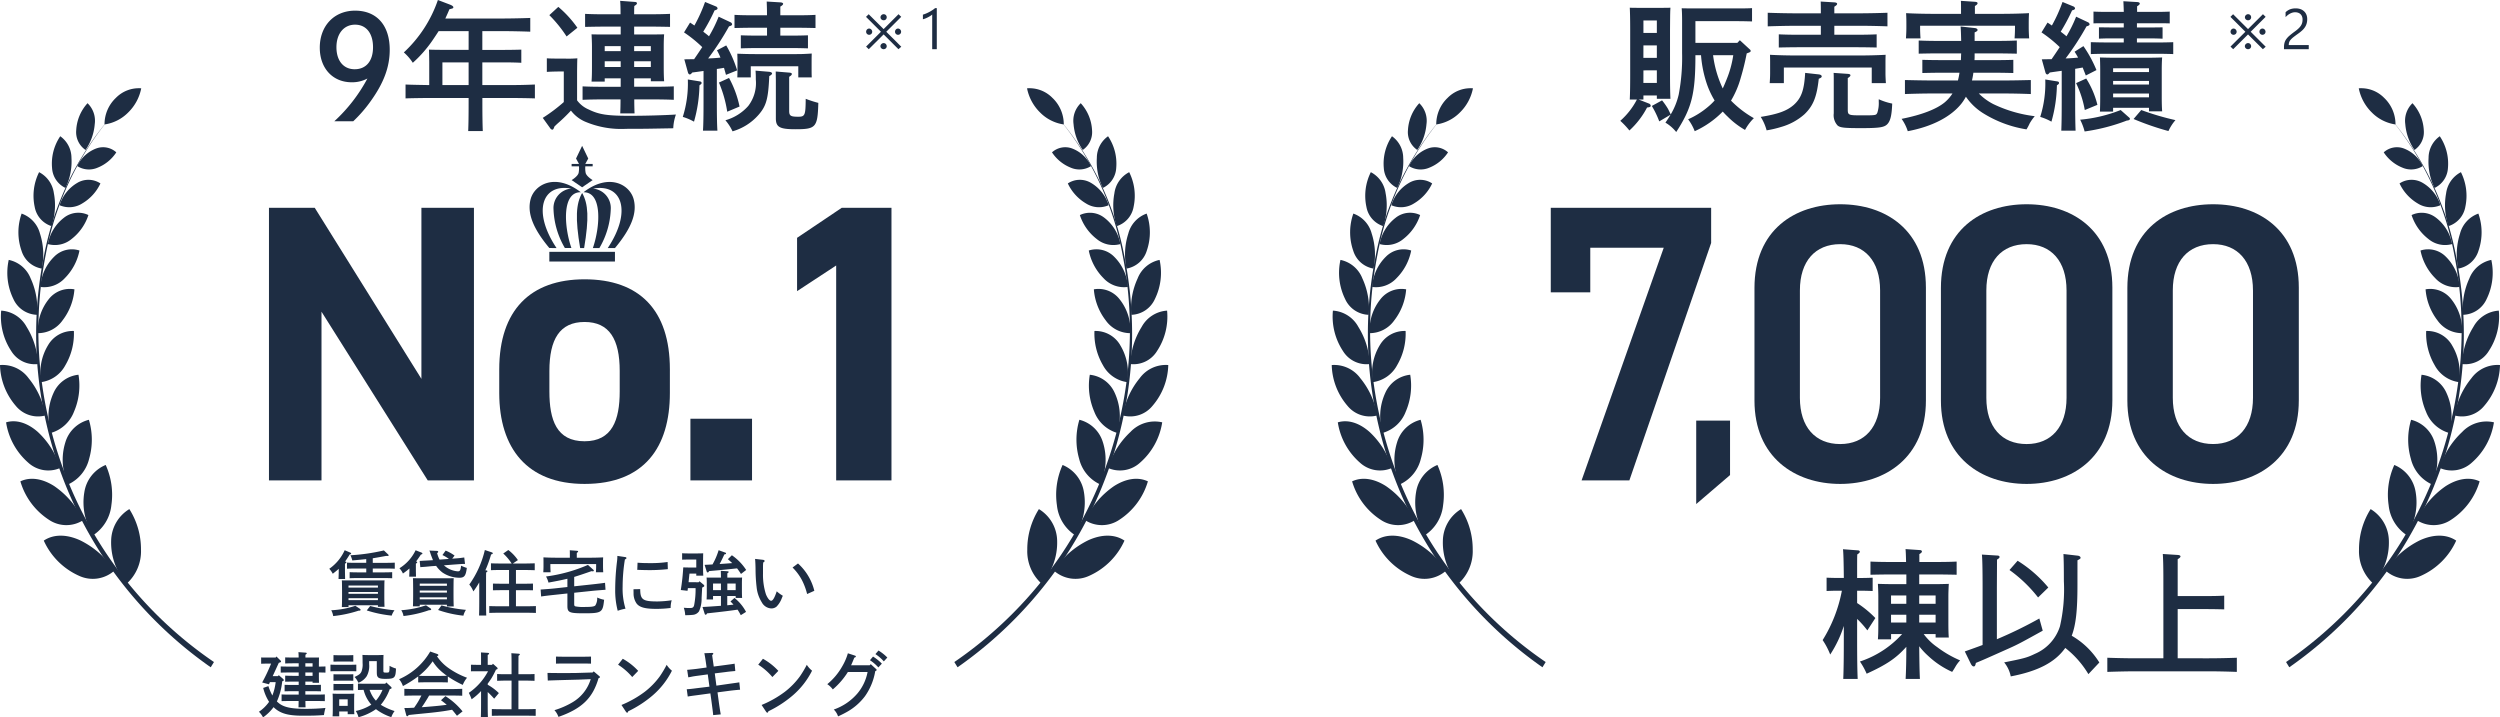 <svg xmlns="http://www.w3.org/2000/svg" width="392.395" height="112.602" viewBox="0 0 392.395 112.602">
  <g id="aw-img" transform="translate(-235.617 -310.278)">
    <path id="パス_4259" data-name="パス 4259" d="M-28.272-42.78v26.846L-45.012-42.78H-52.2V0h8.246V-26.474L-27.28,0h7.254V-42.78Zm39,25.358c0-9.3-4.774-14.136-13.392-14.136-8.494,0-13.392,4.836-13.392,14.136v3.72c0,8.68,4.4,14.26,13.392,14.26C6.7.558,10.726-5.208,10.726-13.7ZM-2.666-6.138c-4.4,0-5.518-3.348-5.518-7.812v-3.224c0-4.96,1.612-7.688,5.518-7.688s5.518,2.728,5.518,7.688v3.224C2.852-9.486,1.674-6.138-2.666-6.138ZM23.622-9.672H13.95V0h9.672ZM45.508-42.78H37.7L30.69-38.068v8.37l6.138-4.03V0h8.68Z" transform="translate(330.033 385.676)" fill="#1e2d43"/>
    <g id="パス_4260" data-name="パス 4260" transform="translate(277.881 343.352)" fill="none">
      <path d="M0,0H101.34V46.18H0Z" stroke="none"/>
      <path d="M 1 1 L 1 45.18 L 100.34 45.18 L 100.34 1 L 1 1 M 0 -3.814697265625e-06 L 101.34 -3.814697265625e-06 L 101.34 46.18 L 0 46.18 L 0 -3.814697265625e-06 Z" stroke="none" fill="rgba(0,0,0,0)"/>
    </g>
    <path id="パス_4261" data-name="パス 4261" d="M-6.138-29.512v-7.006H5.394L-7.5,0H0L12.834-37.262V-42.78H-12.338v13.268Z" transform="translate(491.361 385.676)" fill="#1e2d43"/>
    <path id="パス_4262" data-name="パス 4262" d="M2.655-6.21h-5.31v13.1L2.655,2.34Z" transform="translate(504.506 382.504)" fill="#1e2d43"/>
    <path id="パス_2114" data-name="パス 2114" d="M14.78,31.35A46.824,46.824,0,0,0,4.37,53.235,61.659,61.659,0,0,0,4.556,77.82a63,63,0,0,0,26.227,39.308l-.507.823a64.614,64.614,0,0,1-16.852-17.276A63.9,63.9,0,0,1,4.1,77.927a62.055,62.055,0,0,1,.039-24.746A46.836,46.836,0,0,1,14.78,31.35" transform="translate(238.417 297.061)" fill="#1e2d43"/>
    <path id="パス_2115" data-name="パス 2115" d="M10.062,30.737a5.712,5.712,0,0,0-1.746,4.135,6.506,6.506,0,0,0,3.717-1.882A7.213,7.213,0,0,0,14.077,29.2a5.034,5.034,0,0,0-4.015,1.541" transform="translate(243.707 294.939)" fill="#1e2d43"/>
    <path id="パス_2116" data-name="パス 2116" d="M9.134,34.059a5.4,5.4,0,0,0-2.989,2.768,3.424,3.424,0,0,0,3.208.245,6.277,6.277,0,0,0,2.922-2.4,3.083,3.083,0,0,0-3.141-.612" transform="translate(241.596 299.518)" fill="#1e2d43"/>
    <path id="パス_2117" data-name="パス 2117" d="M8.972,33.652a8.327,8.327,0,0,1-1.444,4.057,3.379,3.379,0,0,1-1.464-3.1,6.794,6.794,0,0,1,1.778-4.24,3.831,3.831,0,0,1,1.131,3.281" transform="translate(241.516 296.107)" fill="#1e2d43"/>
    <path id="パス_2118" data-name="パス 2118" d="M7.608,36.895a6.185,6.185,0,0,0-2.867,3.557A3.8,3.8,0,0,0,8.3,40.17a7.161,7.161,0,0,0,2.851-3.137,3.407,3.407,0,0,0-3.547-.138" transform="translate(240.23 302.037)" fill="#1e2d43"/>
    <path id="パス_2119" data-name="パス 2119" d="M7.21,36.4a9.48,9.48,0,0,1-.937,4.716,3.682,3.682,0,0,1-2.109-3.141A7.658,7.658,0,0,1,5.449,33,4.184,4.184,0,0,1,7.21,36.4" transform="translate(239.625 298.662)" fill="#1e2d43"/>
    <path id="パス_2120" data-name="パス 2120" d="M6.395,39.821A6.722,6.722,0,0,0,3.81,44a4.088,4.088,0,0,0,3.743-.813,7.825,7.825,0,0,0,2.616-3.741,3.641,3.641,0,0,0-3.774.371" transform="translate(239.324 304.586)" fill="#1e2d43"/>
    <path id="パス_2121" data-name="パス 2121" d="M5.873,39.189A10.1,10.1,0,0,1,5.5,44.325a3.871,3.871,0,0,1-2.642-3.013,8.288,8.288,0,0,1,.689-5.455,4.369,4.369,0,0,1,2.324,3.332" transform="translate(238.206 301.445)" fill="#1e2d43"/>
    <path id="パス_2122" data-name="パス 2122" d="M5.413,43.12a7.265,7.265,0,0,0-2.2,4.783,4.378,4.378,0,0,0,3.841-1.389,8.411,8.411,0,0,0,2.291-4.327,3.889,3.889,0,0,0-3.934.933" transform="translate(238.746 307.412)" fill="#1e2d43"/>
    <path id="パス_2123" data-name="パス 2123" d="M4.858,42.318a10.739,10.739,0,0,1,.278,5.469A4.024,4.024,0,0,1,1.958,45a8.811,8.811,0,0,1,.01-5.846,4.548,4.548,0,0,1,2.89,3.169" transform="translate(237.042 304.648)" fill="#1e2d43"/>
    <path id="パス_2124" data-name="パス 2124" d="M4.727,46.753a7.841,7.841,0,0,0-1.709,5.341,4.727,4.727,0,0,0,3.869-2.007,9.1,9.1,0,0,0,1.866-4.873,4.181,4.181,0,0,0-4.027,1.539" transform="translate(238.548 310.477)" fill="#1e2d43"/>
    <path id="パス_2125" data-name="パス 2125" d="M4.24,45.743a11.292,11.292,0,0,1,1,5.712,4.2,4.2,0,0,1-3.705-2.474A9.343,9.343,0,0,1,.8,42.835,4.724,4.724,0,0,1,4.24,45.743" transform="translate(236.188 308.236)" fill="#1e2d43"/>
    <path id="パス_2126" data-name="パス 2126" d="M4.441,50.681a8.359,8.359,0,0,0-1.109,5.842,5.1,5.1,0,0,0,3.8-2.658,9.761,9.761,0,0,0,1.334-5.371,4.485,4.485,0,0,0-4.025,2.186" transform="translate(238.747 313.734)" fill="#1e2d43"/>
    <path id="パス_2127" data-name="パス 2127" d="M4.1,49.42a11.8,11.8,0,0,1,1.786,5.838,4.344,4.344,0,0,1-4.2-2.05A9.815,9.815,0,0,1,.11,46.871,4.89,4.89,0,0,1,4.1,49.42" transform="translate(235.693 312.162)" fill="#1e2d43"/>
    <path id="パス_2128" data-name="パス 2128" d="M4.642,54.84A8.809,8.809,0,0,0,4.247,61.1a5.506,5.506,0,0,0,3.617-3.34,10.32,10.32,0,0,0,.7-5.791A4.821,4.821,0,0,0,4.642,54.84" transform="translate(239.371 317.127)" fill="#1e2d43"/>
    <path id="パス_2129" data-name="パス 2129" d="M4.5,53.3a12.376,12.376,0,0,1,2.638,5.834,4.512,4.512,0,0,1-4.664-1.515A10.187,10.187,0,0,1,0,51.221,5.077,5.077,0,0,1,4.5,53.3" transform="translate(235.617 316.355)" fill="#1e2d43"/>
    <path id="パス_2130" data-name="パス 2130" d="M5.4,59.123A9.18,9.18,0,0,0,5.843,65.7a5.941,5.941,0,0,0,3.3-4.031,10.852,10.852,0,0,0-.039-6.114A5.162,5.162,0,0,0,5.4,59.123" transform="translate(240.466 320.611)" fill="#1e2d43"/>
    <path id="パス_2131" data-name="パス 2131" d="M5.45,57.334A12.828,12.828,0,0,1,8.99,63a4.672,4.672,0,0,1-5.059-.856A10.515,10.515,0,0,1,.484,55.843c1.567-.475,3.336.059,4.966,1.492" transform="translate(236.088 320.727)" fill="#1e2d43"/>
    <path id="パス_2132" data-name="パス 2132" d="M6.785,63.423A9.518,9.518,0,0,0,8.17,70.174a6.4,6.4,0,0,0,2.857-4.712,11.375,11.375,0,0,0-.89-6.314,5.528,5.528,0,0,0-3.352,4.274" transform="translate(242.071 324.109)" fill="#1e2d43"/>
    <path id="パス_2133" data-name="パス 2133" d="M6.986,61.429a13.292,13.292,0,0,1,4.483,5.321,4.88,4.88,0,0,1-5.374-.073,10.8,10.8,0,0,1-4.473-6.026c1.559-.738,3.473-.452,5.365.777" transform="translate(237.194 325.18)" fill="#1e2d43"/>
    <path id="パス_2134" data-name="パス 2134" d="M8.849,67.624a9.787,9.787,0,0,0,2.425,6.75,6.847,6.847,0,0,0,2.259-5.343,11.788,11.788,0,0,0-1.827-6.371,5.914,5.914,0,0,0-2.857,4.964" transform="translate(244.214 327.525)" fill="#1e2d43"/>
    <path id="パス_2135" data-name="パス 2135" d="M9.152,65.486a13.611,13.611,0,0,1,5.42,4.765A5.1,5.1,0,0,1,9,71.066a10.973,10.973,0,0,1-5.519-5.517c1.507-1.016,3.528-1.03,5.667-.063" transform="translate(239.008 329.582)" fill="#1e2d43"/>
    <path id="パス_2114-2" data-name="パス 2114" d="M14.78,31.35A46.824,46.824,0,0,0,4.37,53.235,61.659,61.659,0,0,0,4.556,77.82a63,63,0,0,0,26.227,39.308l-.507.823a64.614,64.614,0,0,1-16.852-17.276A63.9,63.9,0,0,1,4.1,77.927a62.055,62.055,0,0,1,.039-24.746A46.836,46.836,0,0,1,14.78,31.35" transform="translate(447.442 297.061)" fill="#1e2d43"/>
    <path id="パス_2115-2" data-name="パス 2115" d="M10.062,30.737a5.712,5.712,0,0,0-1.746,4.135,6.506,6.506,0,0,0,3.717-1.882A7.213,7.213,0,0,0,14.077,29.2a5.034,5.034,0,0,0-4.015,1.541" transform="translate(452.732 294.939)" fill="#1e2d43"/>
    <path id="パス_2116-2" data-name="パス 2116" d="M9.134,34.059a5.4,5.4,0,0,0-2.989,2.768,3.424,3.424,0,0,0,3.208.245,6.277,6.277,0,0,0,2.922-2.4,3.083,3.083,0,0,0-3.141-.612" transform="translate(450.622 299.518)" fill="#1e2d43"/>
    <path id="パス_2117-2" data-name="パス 2117" d="M8.972,33.652a8.327,8.327,0,0,1-1.444,4.057,3.379,3.379,0,0,1-1.464-3.1,6.794,6.794,0,0,1,1.778-4.24,3.831,3.831,0,0,1,1.131,3.281" transform="translate(450.542 296.107)" fill="#1e2d43"/>
    <path id="パス_2118-2" data-name="パス 2118" d="M7.608,36.895a6.185,6.185,0,0,0-2.867,3.557A3.8,3.8,0,0,0,8.3,40.17a7.161,7.161,0,0,0,2.851-3.137,3.407,3.407,0,0,0-3.547-.138" transform="translate(449.256 302.037)" fill="#1e2d43"/>
    <path id="パス_2119-2" data-name="パス 2119" d="M7.21,36.4a9.48,9.48,0,0,1-.937,4.716,3.682,3.682,0,0,1-2.109-3.141A7.658,7.658,0,0,1,5.449,33,4.184,4.184,0,0,1,7.21,36.4" transform="translate(448.651 298.662)" fill="#1e2d43"/>
    <path id="パス_2120-2" data-name="パス 2120" d="M6.395,39.821A6.722,6.722,0,0,0,3.81,44a4.088,4.088,0,0,0,3.743-.813,7.825,7.825,0,0,0,2.616-3.741,3.641,3.641,0,0,0-3.774.371" transform="translate(448.35 304.586)" fill="#1e2d43"/>
    <path id="パス_2121-2" data-name="パス 2121" d="M5.873,39.189A10.1,10.1,0,0,1,5.5,44.325a3.871,3.871,0,0,1-2.642-3.013,8.288,8.288,0,0,1,.689-5.455,4.369,4.369,0,0,1,2.324,3.332" transform="translate(447.231 301.445)" fill="#1e2d43"/>
    <path id="パス_2122-2" data-name="パス 2122" d="M5.413,43.12a7.265,7.265,0,0,0-2.2,4.783,4.378,4.378,0,0,0,3.841-1.389,8.411,8.411,0,0,0,2.291-4.327,3.889,3.889,0,0,0-3.934.933" transform="translate(447.771 307.412)" fill="#1e2d43"/>
    <path id="パス_2123-2" data-name="パス 2123" d="M4.858,42.318a10.739,10.739,0,0,1,.278,5.469A4.024,4.024,0,0,1,1.958,45a8.811,8.811,0,0,1,.01-5.846,4.548,4.548,0,0,1,2.89,3.169" transform="translate(446.067 304.648)" fill="#1e2d43"/>
    <path id="パス_2124-2" data-name="パス 2124" d="M4.727,46.753a7.841,7.841,0,0,0-1.709,5.341,4.727,4.727,0,0,0,3.869-2.007,9.1,9.1,0,0,0,1.866-4.873,4.181,4.181,0,0,0-4.027,1.539" transform="translate(447.573 310.477)" fill="#1e2d43"/>
    <path id="パス_2125-2" data-name="パス 2125" d="M4.24,45.743a11.292,11.292,0,0,1,1,5.712,4.2,4.2,0,0,1-3.705-2.474A9.343,9.343,0,0,1,.8,42.835,4.724,4.724,0,0,1,4.24,45.743" transform="translate(445.213 308.236)" fill="#1e2d43"/>
    <path id="パス_2126-2" data-name="パス 2126" d="M4.441,50.681a8.359,8.359,0,0,0-1.109,5.842,5.1,5.1,0,0,0,3.8-2.658,9.761,9.761,0,0,0,1.334-5.371,4.485,4.485,0,0,0-4.025,2.186" transform="translate(447.772 313.734)" fill="#1e2d43"/>
    <path id="パス_2127-2" data-name="パス 2127" d="M4.1,49.42a11.8,11.8,0,0,1,1.786,5.838,4.344,4.344,0,0,1-4.2-2.05A9.815,9.815,0,0,1,.11,46.871,4.89,4.89,0,0,1,4.1,49.42" transform="translate(444.718 312.162)" fill="#1e2d43"/>
    <path id="パス_2128-2" data-name="パス 2128" d="M4.642,54.84A8.809,8.809,0,0,0,4.247,61.1a5.506,5.506,0,0,0,3.617-3.34,10.32,10.32,0,0,0,.7-5.791A4.821,4.821,0,0,0,4.642,54.84" transform="translate(448.396 317.127)" fill="#1e2d43"/>
    <path id="パス_2129-2" data-name="パス 2129" d="M4.5,53.3a12.376,12.376,0,0,1,2.638,5.834,4.512,4.512,0,0,1-4.664-1.515A10.187,10.187,0,0,1,0,51.221,5.077,5.077,0,0,1,4.5,53.3" transform="translate(444.643 316.355)" fill="#1e2d43"/>
    <path id="パス_2130-2" data-name="パス 2130" d="M5.4,59.123A9.18,9.18,0,0,0,5.843,65.7a5.941,5.941,0,0,0,3.3-4.031,10.852,10.852,0,0,0-.039-6.114A5.162,5.162,0,0,0,5.4,59.123" transform="translate(449.491 320.611)" fill="#1e2d43"/>
    <path id="パス_2131-2" data-name="パス 2131" d="M5.45,57.334A12.828,12.828,0,0,1,8.99,63a4.672,4.672,0,0,1-5.059-.856A10.515,10.515,0,0,1,.484,55.843c1.567-.475,3.336.059,4.966,1.492" transform="translate(445.113 320.727)" fill="#1e2d43"/>
    <path id="パス_2132-2" data-name="パス 2132" d="M6.785,63.423A9.518,9.518,0,0,0,8.17,70.174a6.4,6.4,0,0,0,2.857-4.712,11.375,11.375,0,0,0-.89-6.314,5.528,5.528,0,0,0-3.352,4.274" transform="translate(451.096 324.109)" fill="#1e2d43"/>
    <path id="パス_2133-2" data-name="パス 2133" d="M6.986,61.429a13.292,13.292,0,0,1,4.483,5.321,4.88,4.88,0,0,1-5.374-.073,10.8,10.8,0,0,1-4.473-6.026c1.559-.738,3.473-.452,5.365.777" transform="translate(446.22 325.18)" fill="#1e2d43"/>
    <path id="パス_2134-2" data-name="パス 2134" d="M8.849,67.624a9.787,9.787,0,0,0,2.425,6.75,6.847,6.847,0,0,0,2.259-5.343,11.788,11.788,0,0,0-1.827-6.371,5.914,5.914,0,0,0-2.857,4.964" transform="translate(453.239 327.525)" fill="#1e2d43"/>
    <path id="パス_2135-2" data-name="パス 2135" d="M9.152,65.486a13.611,13.611,0,0,1,5.42,4.765A5.1,5.1,0,0,1,9,71.066a10.973,10.973,0,0,1-5.519-5.517c1.507-1.016,3.528-1.03,5.667-.063" transform="translate(448.034 329.582)" fill="#1e2d43"/>
    <path id="パス_2136" data-name="パス 2136" d="M91.618,31.35a46.824,46.824,0,0,1,10.41,21.885,61.659,61.659,0,0,1-.187,24.586,63.131,63.131,0,0,1-9.435,22.427,63.742,63.742,0,0,1-16.79,16.881l.507.823a64.614,64.614,0,0,0,16.852-17.276,63.829,63.829,0,0,0,9.321-22.749,62.127,62.127,0,0,0-.041-24.746A46.87,46.87,0,0,0,91.618,31.35" transform="translate(309.791 297.061)" fill="#1e2d43"/>
    <path id="パス_2137" data-name="パス 2137" d="M85.421,30.737a5.717,5.717,0,0,1,1.744,4.135,6.517,6.517,0,0,1-3.721-1.882A7.269,7.269,0,0,1,81.4,29.2a5.043,5.043,0,0,1,4.021,1.541" transform="translate(315.42 294.939)" fill="#1e2d43"/>
    <path id="パス_2138" data-name="パス 2138" d="M86.528,34.059a5.426,5.426,0,0,1,2.989,2.768,3.419,3.419,0,0,1-3.2.245,6.316,6.316,0,0,1-2.93-2.4,3.091,3.091,0,0,1,3.145-.612" transform="translate(317.35 299.518)" fill="#1e2d43"/>
    <path id="パス_2139" data-name="パス 2139" d="M85.106,33.652a8.324,8.324,0,0,0,1.442,4.057,3.382,3.382,0,0,0,1.462-3.1,6.792,6.792,0,0,0-1.776-4.24,3.836,3.836,0,0,0-1.129,3.281" transform="translate(319.014 296.107)" fill="#1e2d43"/>
    <path id="パス_2140" data-name="パス 2140" d="M88.191,36.895a6.167,6.167,0,0,1,2.865,3.557,3.809,3.809,0,0,1-3.565-.282,7.152,7.152,0,0,1-2.847-3.137,3.407,3.407,0,0,1,3.547-.138" transform="translate(318.577 302.037)" fill="#1e2d43"/>
    <path id="パス_2141" data-name="パス 2141" d="M86.965,36.4a9.4,9.4,0,0,0,.937,4.716,3.683,3.683,0,0,0,2.105-3.141A7.691,7.691,0,0,0,88.725,33a4.178,4.178,0,0,0-1.76,3.4" transform="translate(320.81 298.662)" fill="#1e2d43"/>
    <path id="パス_2142" data-name="パス 2142" d="M89.379,39.821A6.717,6.717,0,0,1,91.96,44a4.081,4.081,0,0,1-3.739-.813A7.776,7.776,0,0,1,85.6,39.45a3.645,3.645,0,0,1,3.776.371" transform="translate(319.51 304.586)" fill="#1e2d43"/>
    <path id="パス_2143" data-name="パス 2143" d="M88.436,39.189a10.1,10.1,0,0,0,.373,5.136,3.871,3.871,0,0,0,2.642-3.013,8.276,8.276,0,0,0-.689-5.455,4.375,4.375,0,0,0-2.326,3.332" transform="translate(322.091 301.445)" fill="#1e2d43"/>
    <path id="パス_2144" data-name="パス 2144" d="M90.252,43.12a7.31,7.31,0,0,1,2.2,4.783,4.378,4.378,0,0,1-3.841-1.389,8.479,8.479,0,0,1-2.3-4.327,3.9,3.9,0,0,1,3.942.933" transform="translate(320.198 307.412)" fill="#1e2d43"/>
    <path id="パス_2145" data-name="パス 2145" d="M89.7,42.318a10.7,10.7,0,0,0-.28,5.469A4.029,4.029,0,0,0,92.6,45a8.824,8.824,0,0,0-.014-5.846A4.552,4.552,0,0,0,89.7,42.318" transform="translate(323.007 304.648)" fill="#1e2d43"/>
    <path id="パス_2146" data-name="パス 2146" d="M90.739,46.753a7.831,7.831,0,0,1,1.709,5.341,4.722,4.722,0,0,1-3.869-2.007,9.114,9.114,0,0,1-1.865-4.873,4.176,4.176,0,0,1,4.025,1.539" transform="translate(320.591 310.477)" fill="#1e2d43"/>
    <path id="パス_2147" data-name="パス 2147" d="M90.705,45.743a11.248,11.248,0,0,0-.994,5.712,4.2,4.2,0,0,0,3.7-2.474,9.355,9.355,0,0,0,.738-6.146,4.724,4.724,0,0,0-3.445,2.908" transform="translate(323.474 308.236)" fill="#1e2d43"/>
    <path id="パス_2148" data-name="パス 2148" d="M90.787,50.681A8.37,8.37,0,0,1,91.9,56.523a5.11,5.11,0,0,1-3.8-2.658,9.811,9.811,0,0,1-1.332-5.371,4.491,4.491,0,0,1,4.025,2.186" transform="translate(320.633 313.734)" fill="#1e2d43"/>
    <path id="パス_2149" data-name="パス 2149" d="M91.4,49.42a11.84,11.84,0,0,0-1.788,5.838,4.339,4.339,0,0,0,4.2-2.05,9.793,9.793,0,0,0,1.576-6.337A4.9,4.9,0,0,0,91.4,49.42" transform="translate(323.414 312.162)" fill="#1e2d43"/>
    <path id="パス_2150" data-name="パス 2150" d="M90.38,54.84a8.767,8.767,0,0,1,.393,6.264,5.513,5.513,0,0,1-3.613-3.34,10.3,10.3,0,0,1-.7-5.791,4.816,4.816,0,0,1,3.92,2.867" transform="translate(320.211 317.127)" fill="#1e2d43"/>
    <path id="パス_2151" data-name="パス 2151" d="M91.659,53.3a12.341,12.341,0,0,0-2.64,5.834,4.506,4.506,0,0,0,4.662-1.515,10.176,10.176,0,0,0,2.472-6.4A5.068,5.068,0,0,0,91.659,53.3" transform="translate(322.833 316.355)" fill="#1e2d43"/>
    <path id="パス_2152" data-name="パス 2152" d="M89.494,59.123a9.189,9.189,0,0,1-.438,6.576,5.94,5.94,0,0,1-3.307-4.031,10.87,10.87,0,0,1,.041-6.114,5.153,5.153,0,0,1,3.7,3.569" transform="translate(319.245 320.611)" fill="#1e2d43"/>
    <path id="パス_2153" data-name="パス 2153" d="M91.382,57.334A12.849,12.849,0,0,0,87.84,63a4.675,4.675,0,0,0,5.061-.856,10.5,10.5,0,0,0,3.447-6.306,5.26,5.26,0,0,0-4.966,1.492" transform="translate(321.687 320.727)" fill="#1e2d43"/>
    <path id="パス_2154" data-name="パス 2154" d="M88.08,63.423a9.51,9.51,0,0,1-1.387,6.752,6.392,6.392,0,0,1-2.855-4.712,11.358,11.358,0,0,1,.89-6.314,5.525,5.525,0,0,1,3.352,4.274" transform="translate(317.67 324.109)" fill="#1e2d43"/>
    <path id="パス_2155" data-name="パス 2155" d="M90.506,61.429a13.292,13.292,0,0,0-4.483,5.321,4.883,4.883,0,0,0,5.376-.073,10.8,10.8,0,0,0,4.471-6.026c-1.557-.738-3.471-.452-5.365.777" transform="translate(319.918 325.18)" fill="#1e2d43"/>
    <path id="パス_2156" data-name="パス 2156" d="M86.107,67.624a9.791,9.791,0,0,1-2.429,6.75,6.853,6.853,0,0,1-2.259-5.343,11.82,11.82,0,0,1,1.825-6.371,5.923,5.923,0,0,1,2.863,4.964" transform="translate(315.438 327.525)" fill="#1e2d43"/>
    <path id="パス_2157" data-name="パス 2157" d="M88.952,65.486a13.668,13.668,0,0,0-5.422,4.765,5.106,5.106,0,0,0,5.572.815,10.97,10.97,0,0,0,5.517-5.517c-1.505-1.016-3.526-1.03-5.667-.063" transform="translate(317.493 329.582)" fill="#1e2d43"/>
    <path id="パス_2136-2" data-name="パス 2136" d="M91.618,31.35a46.824,46.824,0,0,1,10.41,21.885,61.659,61.659,0,0,1-.187,24.586,63.131,63.131,0,0,1-9.435,22.427,63.742,63.742,0,0,1-16.79,16.881l.507.823a64.614,64.614,0,0,0,16.852-17.276,63.829,63.829,0,0,0,9.321-22.749,62.127,62.127,0,0,0-.041-24.746A46.87,46.87,0,0,0,91.618,31.35" transform="translate(518.816 297.061)" fill="#1e2d43"/>
    <path id="パス_2137-2" data-name="パス 2137" d="M85.421,30.737a5.717,5.717,0,0,1,1.744,4.135,6.517,6.517,0,0,1-3.721-1.882A7.269,7.269,0,0,1,81.4,29.2a5.043,5.043,0,0,1,4.021,1.541" transform="translate(524.445 294.939)" fill="#1e2d43"/>
    <path id="パス_2138-2" data-name="パス 2138" d="M86.528,34.059a5.426,5.426,0,0,1,2.989,2.768,3.419,3.419,0,0,1-3.2.245,6.316,6.316,0,0,1-2.93-2.4,3.091,3.091,0,0,1,3.145-.612" transform="translate(526.375 299.518)" fill="#1e2d43"/>
    <path id="パス_2139-2" data-name="パス 2139" d="M85.106,33.652a8.324,8.324,0,0,0,1.442,4.057,3.382,3.382,0,0,0,1.462-3.1,6.792,6.792,0,0,0-1.776-4.24,3.836,3.836,0,0,0-1.129,3.281" transform="translate(528.04 296.107)" fill="#1e2d43"/>
    <path id="パス_2140-2" data-name="パス 2140" d="M88.191,36.895a6.167,6.167,0,0,1,2.865,3.557,3.809,3.809,0,0,1-3.565-.282,7.152,7.152,0,0,1-2.847-3.137,3.407,3.407,0,0,1,3.547-.138" transform="translate(527.602 302.037)" fill="#1e2d43"/>
    <path id="パス_2141-2" data-name="パス 2141" d="M86.965,36.4a9.4,9.4,0,0,0,.937,4.716,3.683,3.683,0,0,0,2.105-3.141A7.691,7.691,0,0,0,88.725,33a4.178,4.178,0,0,0-1.76,3.4" transform="translate(529.835 298.662)" fill="#1e2d43"/>
    <path id="パス_2142-2" data-name="パス 2142" d="M89.379,39.821A6.717,6.717,0,0,1,91.96,44a4.081,4.081,0,0,1-3.739-.813A7.776,7.776,0,0,1,85.6,39.45a3.645,3.645,0,0,1,3.776.371" transform="translate(528.535 304.586)" fill="#1e2d43"/>
    <path id="パス_2143-2" data-name="パス 2143" d="M88.436,39.189a10.1,10.1,0,0,0,.373,5.136,3.871,3.871,0,0,0,2.642-3.013,8.276,8.276,0,0,0-.689-5.455,4.375,4.375,0,0,0-2.326,3.332" transform="translate(531.117 301.445)" fill="#1e2d43"/>
    <path id="パス_2144-2" data-name="パス 2144" d="M90.252,43.12a7.31,7.31,0,0,1,2.2,4.783,4.378,4.378,0,0,1-3.841-1.389,8.479,8.479,0,0,1-2.3-4.327,3.9,3.9,0,0,1,3.942.933" transform="translate(529.223 307.412)" fill="#1e2d43"/>
    <path id="パス_2145-2" data-name="パス 2145" d="M89.7,42.318a10.7,10.7,0,0,0-.28,5.469A4.029,4.029,0,0,0,92.6,45a8.824,8.824,0,0,0-.014-5.846A4.552,4.552,0,0,0,89.7,42.318" transform="translate(532.032 304.648)" fill="#1e2d43"/>
    <path id="パス_2146-2" data-name="パス 2146" d="M90.739,46.753a7.831,7.831,0,0,1,1.709,5.341,4.722,4.722,0,0,1-3.869-2.007,9.114,9.114,0,0,1-1.865-4.873,4.176,4.176,0,0,1,4.025,1.539" transform="translate(529.616 310.477)" fill="#1e2d43"/>
    <path id="パス_2147-2" data-name="パス 2147" d="M90.705,45.743a11.248,11.248,0,0,0-.994,5.712,4.2,4.2,0,0,0,3.7-2.474,9.355,9.355,0,0,0,.738-6.146,4.724,4.724,0,0,0-3.445,2.908" transform="translate(532.499 308.236)" fill="#1e2d43"/>
    <path id="パス_2148-2" data-name="パス 2148" d="M90.787,50.681A8.37,8.37,0,0,1,91.9,56.523a5.11,5.11,0,0,1-3.8-2.658,9.811,9.811,0,0,1-1.332-5.371,4.491,4.491,0,0,1,4.025,2.186" transform="translate(529.658 313.734)" fill="#1e2d43"/>
    <path id="パス_2149-2" data-name="パス 2149" d="M91.4,49.42a11.84,11.84,0,0,0-1.788,5.838,4.339,4.339,0,0,0,4.2-2.05,9.793,9.793,0,0,0,1.576-6.337A4.9,4.9,0,0,0,91.4,49.42" transform="translate(532.439 312.162)" fill="#1e2d43"/>
    <path id="パス_2150-2" data-name="パス 2150" d="M90.38,54.84a8.767,8.767,0,0,1,.393,6.264,5.513,5.513,0,0,1-3.613-3.34,10.3,10.3,0,0,1-.7-5.791,4.816,4.816,0,0,1,3.92,2.867" transform="translate(529.237 317.127)" fill="#1e2d43"/>
    <path id="パス_2151-2" data-name="パス 2151" d="M91.659,53.3a12.341,12.341,0,0,0-2.64,5.834,4.506,4.506,0,0,0,4.662-1.515,10.176,10.176,0,0,0,2.472-6.4A5.068,5.068,0,0,0,91.659,53.3" transform="translate(531.859 316.355)" fill="#1e2d43"/>
    <path id="パス_2152-2" data-name="パス 2152" d="M89.494,59.123a9.189,9.189,0,0,1-.438,6.576,5.94,5.94,0,0,1-3.307-4.031,10.87,10.87,0,0,1,.041-6.114,5.153,5.153,0,0,1,3.7,3.569" transform="translate(528.27 320.611)" fill="#1e2d43"/>
    <path id="パス_2153-2" data-name="パス 2153" d="M91.382,57.334A12.849,12.849,0,0,0,87.84,63a4.675,4.675,0,0,0,5.061-.856,10.5,10.5,0,0,0,3.447-6.306,5.26,5.26,0,0,0-4.966,1.492" transform="translate(530.712 320.727)" fill="#1e2d43"/>
    <path id="パス_2154-2" data-name="パス 2154" d="M88.08,63.423a9.51,9.51,0,0,1-1.387,6.752,6.392,6.392,0,0,1-2.855-4.712,11.358,11.358,0,0,1,.89-6.314,5.525,5.525,0,0,1,3.352,4.274" transform="translate(526.695 324.109)" fill="#1e2d43"/>
    <path id="パス_2155-2" data-name="パス 2155" d="M90.506,61.429a13.292,13.292,0,0,0-4.483,5.321,4.883,4.883,0,0,0,5.376-.073,10.8,10.8,0,0,0,4.471-6.026c-1.557-.738-3.471-.452-5.365.777" transform="translate(528.944 325.18)" fill="#1e2d43"/>
    <path id="パス_2156-2" data-name="パス 2156" d="M86.107,67.624a9.791,9.791,0,0,1-2.429,6.75,6.853,6.853,0,0,1-2.259-5.343,11.82,11.82,0,0,1,1.825-6.371,5.923,5.923,0,0,1,2.863,4.964" transform="translate(524.463 327.525)" fill="#1e2d43"/>
    <path id="パス_2157-2" data-name="パス 2157" d="M88.952,65.486a13.668,13.668,0,0,0-5.422,4.765,5.106,5.106,0,0,0,5.572.815,10.97,10.97,0,0,0,5.517-5.517c-1.505-1.016-3.526-1.03-5.667-.063" transform="translate(526.518 329.582)" fill="#1e2d43"/>
    <path id="パス_4263" data-name="パス 4263" d="M0,0H10.3V1.521H0Z" transform="translate(321.839 349.805)" fill="#1e2d43"/>
    <path id="パス_2158" data-name="パス 2158" d="M44.215,41.95c-3.833-5.729-2.293-10.177,2.3-9.336a3.061,3.061,0,0,0-2.78,3.2,12.871,12.871,0,0,0,1.787,6.132h1.025c-1.161-3.36-1.529-8.819,1.474-8.756-4.015-3.1-7.293-1.207-7.887,1.126-.532,2.088.3,4.454,2.949,7.629Z" transform="translate(278.758 307.262)" fill="#1e2d43"/>
    <path id="パス_2159" data-name="パス 2159" d="M45.106,32.549l1.65,1.13,1.651-1.13s-.986-.579-1.1-1.146a3.86,3.86,0,0,1-.052-1.017h1.155v-.378H47.253l.463-.844-.96-1.993L45.8,29.164l.462.844H45.106v.378h1.153a3.827,3.827,0,0,1-.05,1.017c-.117.566-1.1,1.146-1.1,1.146" transform="translate(280.231 305.996)" fill="#1e2d43"/>
    <path id="パス_2160" data-name="パス 2160" d="M46.261,41.565h.624c.789-4.688.655-6.939-.312-8.65-.969,1.711-1.1,3.962-.313,8.65" transform="translate(280.415 307.646)" fill="#1e2d43"/>
    <path id="パス_2161" data-name="パス 2161" d="M54.439,34.321c-.593-2.334-3.873-4.223-7.887-1.126,3-.063,2.635,5.4,1.474,8.756h1.023a12.877,12.877,0,0,0,1.788-6.132,3.061,3.061,0,0,0-2.78-3.2c4.59-.839,6.131,3.607,2.3,9.336h1.134c2.649-3.176,3.482-5.541,2.95-7.629" transform="translate(280.646 307.262)" fill="#1e2d43"/>
    <path id="パス_4264" data-name="パス 4264" d="M-35.882-9.306A7.1,7.1,0,0,1-38.3-6.391a3.8,3.8,0,0,1,.55.781c.363-.286.671-.528.935-.781v.5c0,.22-.022.88-.033,1.1h1.034l-.022-1.1v-1.3c.154-.088.22-.154.22-.22s-.088-.11-.209-.11c.22-.308.462-.671.726-1.111.176-.044.231-.088.231-.165,0-.055-.044-.1-.121-.132Zm.6,8.635h4.62v.242h1.034c-.022-.418-.033-1.067-.033-1.936v-.462c.011-1.4.011-1.4.033-1.749-.264.011-.55.011-.935.011h-4.829c-.33,0-.55,0-.935-.011.022.363.022.363.033,1.749V-2.2c0,.737-.011,1.4-.033,1.815h1.045Zm0-2.772v-.319h4.62v.319Zm0,.693h4.62v.286h-4.62Zm0,.979h4.62v.3h-4.62Zm3.806-6.27c.55-.088,1.155-.2,2.123-.374.132.011.176.011.22.011.088,0,.154-.044.154-.1s-.033-.088-.088-.143l-.66-.627a30.381,30.381,0,0,1-5.247.759,4.377,4.377,0,0,1,.286.814c1-.088,1.65-.154,2.189-.209v.583H-34.21c-.418,0-.979-.011-1.309-.033V-6.4c.33-.022.946-.033,1.309-.033h1.716v.605h-1.3c-.418,0-.979-.011-1.309-.033v.957c.33-.022.946-.033,1.309-.033h4.048c.363,0,.979.011,1.32.033v-.957c-.33.022-.9.033-1.32.033h-1.727v-.605h2.134c.363,0,.99.011,1.32.033v-.957c-.33.022-.891.033-1.32.033h-2.134ZM-32.417.143A18.617,18.617,0,0,0-28.5.957a2.556,2.556,0,0,1,.44-.836A23.715,23.715,0,0,1-31.878-.55Zm-1.276.044c.231,0,.308-.033.308-.143,0-.055-.044-.11-.121-.165l-.7-.462a13.892,13.892,0,0,1-3.784.7,2.97,2.97,0,0,1,.308.913A19.08,19.08,0,0,0-33.715.187ZM-24.75-9.3a6.7,6.7,0,0,1-2.541,2.827,2.755,2.755,0,0,1,.55.825,10.517,10.517,0,0,0,1.023-.792v.187c0,.22-.022.88-.033,1.1h1.067c-.011-.187-.022-.869-.022-1.1v-.946c.154-.088.209-.154.209-.22s-.066-.1-.187-.11c.187-.242.407-.55.77-1.1.176-.033.231-.077.231-.165,0-.055-.044-.1-.121-.132Zm3.223,2.453a4.543,4.543,0,0,0,1,1.045,4.764,4.764,0,0,0,2.662.814c.77,0,1-.308,1.155-1.54a5.443,5.443,0,0,1-.9-.352c-.077.715-.176.891-.506.891a3.628,3.628,0,0,1-2.189-.946l1.551-.121c1.375-.1,1.375-.1,1.672-.1h.088l-.121-1.012c-.8.11-.8.11-1.727.176l-.165.011.374-.484a6.442,6.442,0,0,0-1.4-.781l-.506.7a5.848,5.848,0,0,1,1.012.605l-1.463.11a4.747,4.747,0,0,1-.385-1.023c.121-.077.176-.132.176-.2a.162.162,0,0,0-.176-.143l-1.21-.055a3.892,3.892,0,0,1,.176.484c.066.22.264.715.385,1.023l-.341.022c-.77.044-.77.044-1.045.055-.473.033-.473.033-.7.044l.1.979c.22-.022.22-.022.55-.044.429-.033.429-.033,1.2-.11ZM-24.1-.748h4.268v.275h1.067C-18.788-.9-18.8-1.529-18.8-2.541v-.627c.011-1.4.011-1.4.033-1.749-.275.011-.55.011-.935.011h-4.532c-.341,0-.561,0-.935-.011.022.363.022.363.033,1.749v.847c0,.8-.011,1.408-.033,1.826H-24.1Zm0-2.97V-4.07h4.268v.352Zm0,.737h4.268v.33H-24.1Zm0,1.067h4.268V-1.6H-24.1ZM-21.219.077a17.584,17.584,0,0,0,3.971.891,2.88,2.88,0,0,1,.4-.913,20.958,20.958,0,0,1-3.839-.7Zm-1.9-.737A15.144,15.144,0,0,1-27,.11a2.472,2.472,0,0,1,.352.913,18.149,18.149,0,0,0,4-.913c.275,0,.341-.033.341-.132,0-.055-.033-.11-.121-.165Zm13.046.154h-1.353c-.572,0-1.287-.011-1.76-.033V.539C-12.716.517-12,.506-11.429.506h3.8c.506,0,1.287.011,1.76.033V-.539c-.473.022-1.254.033-1.76.033H-9v-2.53h1.364c.363,0,.979.011,1.309.022V-4.07c-.319.011-.891.022-1.309.022H-9V-6.2H-7.81c.506,0,1.287.011,1.76.033V-7.249c-.473.011-1.254.033-1.76.033H-9.493l.8-.539A6.617,6.617,0,0,0-10.2-9.339l-.792.55a8,8,0,0,1,1.32,1.573h-1.5c-.572,0-1.287-.011-1.749-.033v1.078c.462-.022,1.177-.033,1.749-.033h1.089v2.156H-11.3c-.418,0-.979-.011-1.309-.022v1.056c.33-.011.946-.022,1.309-.022h1.221Zm-4.686-.8c0,1.012-.011,1.76-.033,2.255h1.133c-.022-.484-.033-1.265-.033-2.255V-3.927c0-.8,0-1.331.011-1.881.154-.088.209-.154.209-.209s-.066-.11-.176-.121l-.154-.011a18.814,18.814,0,0,0,.9-2.486c.22-.077.264-.1.264-.187,0-.066-.066-.121-.165-.154l-1.078-.363a15.344,15.344,0,0,1-2.442,5.423,3.711,3.711,0,0,1,.638,1.078,12.683,12.683,0,0,0,.924-1.419ZM-.539-8.129H-2.508c-.759,0-1.617-.022-2.178-.055.011.407.011.605.011.847v.528c0,.286-.011.605-.033.968h1.144c-.011-.319-.033-.715-.033-.968v-.319H3.586v.319c0,.253-.011.649-.033.968H4.7c-.022-.363-.033-.682-.033-.968v-.528c0-.242,0-.451.022-.847-.572.033-1.43.055-2.189.055H.55v-.759c.154-.088.209-.154.209-.22s-.077-.1-.209-.11L-.55-9.3c.011.165.011.407.011.7ZM.143-5.115c.759-.231,1.573-.506,2.7-.9.143.011.187.022.231.022.088,0,.154-.044.154-.11a.261.261,0,0,0-.088-.143L2.3-7A24.407,24.407,0,0,1-4.279-5.181a3.72,3.72,0,0,1,.385.957c1.265-.231,2.156-.407,2.97-.605v1.3l-2.013.22c-.627.066-1.1.1-2.189.176l.077,1.089c.55-.077,1.012-.143,2.178-.264l1.947-.209V-.572C-.924.462-.638.594,1.639.594c2.827,0,2.992-.11,3.2-2.123a4.988,4.988,0,0,1-1.089-.352A2.1,2.1,0,0,1,3.465-.649C3.3-.462,2.849-.4,1.892-.4A6.655,6.655,0,0,1,.374-.484C.187-.528.143-.605.143-.869v-1.76l2.728-.286C3.4-2.97,3.751-3,5.06-3.1L4.983-4.191c-.539.077-1.045.143-2.178.264L.143-3.641Zm6.776-3.3a6.625,6.625,0,0,1-.055.858,36.926,36.926,0,0,0-.286,4.411A12.613,12.613,0,0,0,6.974.2a7.679,7.679,0,0,1,1.221-.33,10.762,10.762,0,0,1-.451-3.443A27.279,27.279,0,0,1,8.1-7.854c.187-.088.242-.132.242-.22s-.066-.143-.176-.154Zm3.124,2.189c.605.022,1.309.044,2.057.044a26.673,26.673,0,0,0,2.739-.154l-.033-1.122a17.757,17.757,0,0,1-2.651.176c-.957,0-1.386-.011-2.068-.066ZM9.449-3.179c0,.066,0,.066.011.627A2.753,2.753,0,0,0,9.933-.946c.462.605,1.331.847,3.113.847a18,18,0,0,0,2.233-.143,4.52,4.52,0,0,1,.165-1.21,16.288,16.288,0,0,1-2.211.187c-2.343,0-2.717-.275-2.728-1.936ZM25.487-2.123v.308H26.5c-.022-.253-.033-.627-.033-1.144V-4.048c0-.352.011-.77.033-.968-.385.011-.726.011-1.21.011H24.178v-.671c.143-.088.209-.154.209-.22s-.077-.1-.2-.11l-1.034-.066c.011.374.022.506.022,1.012v.055H22.132c-.484,0-.825,0-1.21-.011.022.2.033.616.033.968v1.309c0,.539-.011.913-.033,1.166h1.012v-.55h1.243v1.54c-.968.066-1.925.143-2.893.187L20.625.682a.2.2,0,0,0,.165.143c.055,0,.132-.066.209-.22C23.276.363,24.75.176,25.784.022a8.522,8.522,0,0,1,.506.869l.825-.517A6.883,6.883,0,0,0,25.3-1.815l-.627.55c.165.165.319.319.473.5l-.979.1V-2.123Zm0-.913H24.178V-4.081h1.309Zm-2.31-1.045v1.045H21.934V-4.081Zm-3.5-.2H18.095c.044-.451.088-.9.143-1.353h1.067v.319h1.1c-.033-.539-.033-.682-.033-1.089V-7.854c.011-.77.011-.77.022-.968-.231.011-.517.022-1.012.022h-1.32c-.319,0-.737-.011-.979-.033v1.012c.253-.011.715-.022.979-.022h1.243v1.254h-.891c-.385,0-.814-.011-1.155-.022a33.885,33.885,0,0,1-.385,3.553l1.056.121c.022-.143.044-.275.055-.418h1.21A12.946,12.946,0,0,1,18.964-.66c-.088.33-.242.429-.649.429-.352,0-.561-.011-.968-.044a4.376,4.376,0,0,1,.22,1.166A11.419,11.419,0,0,0,18.788.836a1.306,1.306,0,0,0,.946-.55,4.778,4.778,0,0,0,.407-2.079c.055-1.089.077-1.375.088-1.65.275-.132.33-.187.33-.264a.234.234,0,0,0-.077-.165l-.671-.561Zm3.135-5.027a10.737,10.737,0,0,1-.957,2.233c-.429.033-.847.044-1.243.066l.33,1.056a.216.216,0,0,0,.165.143c.066,0,.132-.066.209-.22,2.288-.2,3.509-.33,4.389-.429.2.253.4.539.616.88l.814-.627a8.216,8.216,0,0,0-2.244-2.31l-.627.616c.264.231.484.429.682.616-.66.055-1.32.1-1.98.143.253-.462.517-1,.737-1.5.242-.055.275-.077.275-.165,0-.066-.044-.11-.2-.154Zm5.72,1.364c.033.2.077,1.122.077,1.826A24.771,24.771,0,0,0,28.776-3.5a5.5,5.5,0,0,0,.814,2.376,1.784,1.784,0,0,0,1.518.957A1.269,1.269,0,0,0,31.9-.451a3.767,3.767,0,0,0,.77-1.177c.154-.385.154-.385.22-.528a5.683,5.683,0,0,1-.957-.7c-.33,1-.616,1.485-.88,1.485-.242,0-.561-.4-.814-1.012a10.044,10.044,0,0,1-.462-3.256V-6.754c0-.242.011-.33.033-.627.154-.077.22-.154.22-.242s-.11-.154-.242-.176Zm5.885,1.353a8.137,8.137,0,0,1,1.43,1.9A9.909,9.909,0,0,1,36.7-2.431l1.133-.506a8.5,8.5,0,0,0-2.563-4.29ZM-46.354,10.456h-.825l.957-2.09c.308-.088.352-.121.352-.209A.25.25,0,0,0-45.958,8l-.638-.627-.121.165h-1.617c-.209,0-.495,0-.66-.011v.99c.165-.011.451-.022.66-.022h.9a26.1,26.1,0,0,1-1.4,2.959l1.067.286.154-.341h.9a8.636,8.636,0,0,1-.517,2.1,8.593,8.593,0,0,1-.627-1.474l-.814.286a7.141,7.141,0,0,0,.924,2.178,6.151,6.151,0,0,1-1.595,1.562,3.366,3.366,0,0,1,.649.88,7.2,7.2,0,0,0,1.65-1.606c1.012.99,2.244,1.342,4.587,1.342,1.518,0,2.31-.022,3.322-.1A8.4,8.4,0,0,1-38.9,15.45c-1.012.1-2.035.143-3.014.143-2.3,0-3.432-.231-4.246-.847-.121-.1-.242-.2-.363-.308a10.147,10.147,0,0,0,.836-3.168c.22-.066.242-.1.242-.187a.248.248,0,0,0-.088-.176l-.693-.6Zm4.3.858h1.133V11.5h1.012c-.022-.528-.022-.671-.022-1.078V9.884c.352,0,.781.011,1.034.022V8.938c-.264.011-.66.022-1.034.022V8.5c.011-.77.011-.77.022-.968-.308.011-.308.011-1.287.011h-.847V7.1c.143-.1.209-.154.209-.22s-.077-.1-.187-.11l-1.122-.077a7.552,7.552,0,0,1,.033.847H-43.9c-.418,0-.946-.011-1.32-.022v.957c.319-.022.957-.033,1.32-.033h.8V8.96H-44.6c-.429,0-.99-.011-1.32-.022v.968c.341-.011.957-.022,1.32-.022H-43.1v.528h-.8c-.418,0-.99-.011-1.32-.033v.957c.341-.011.957-.022,1.32-.022h.8v.528h-1.111c-.33,0-.792-.011-1.1-.022v1.023c.308-.011.77-.022,1.1-.022H-43.1v.539h-1.375c-.418,0-.979-.011-1.309-.033v1.056c.33-.011.946-.022,1.309-.022h1.364c0,.407-.011.737-.022.99h1.111c-.011-.264-.022-.594-.022-.99h1.727c.363,0,.979.011,1.32.022V13.327c-.33.022-.891.033-1.32.033h-1.738v-.539h1.342c.33,0,.792.011,1.1.022V11.82c-.308.011-.77.022-1.1.022h-1.342Zm0-.9V9.884h1.133v.528Zm0-1.452V8.443h1.133V8.96Zm12.705,2.486-.165.2H-32.7c-.319,0-.781,0-1.1-.022v1.012c.253-.011.594-.022.891-.022a5.535,5.535,0,0,0,1.21,2.321,7.415,7.415,0,0,1-2.442.99,3.324,3.324,0,0,1,.429.979,8.658,8.658,0,0,0,2.739-1.265,8.137,8.137,0,0,0,2.409,1.254,3.568,3.568,0,0,1,.517-.957,9.445,9.445,0,0,1-2.167-.979A8.138,8.138,0,0,0-28.809,12.5c.286-.088.286-.11.286-.2a.208.208,0,0,0-.077-.154Zm-.594,1.166a6.365,6.365,0,0,1-1.034,1.694,3.963,3.963,0,0,1-.495-.638,5.431,5.431,0,0,1-.5-1.056ZM-36.74,16h1.331v.429h1.045c-.022-.253-.033-.627-.033-1.144V14.174c0-.341.011-.77.033-.968-.242.011-.473.022-.792.022h-1.826c-.319,0-.55-.011-.8-.022.022.2.033.627.033.968V15.6c0,.539-.011.913-.033,1.166h1.045Zm1.331-.88H-36.74V14.1h1.331Zm5.6-6.941c0-.341.011-.759.022-1.045-.1,0-.352.011-.759.022h-1.7c-.3,0-.627-.011-.847-.033.022.715.022.748.022,1.265A3.116,3.116,0,0,1-33.231,9.7c-.154.374-.363.539-1.1.891a3.065,3.065,0,0,1,.605.913,2.77,2.77,0,0,0,1.3-1.034,3.3,3.3,0,0,0,.385-1.9V8.1h1.2V9.686c0,.627.033.77.209.957.154.165.517.242,1.111.242,1.485,0,1.628-.132,1.694-1.617a5,5,0,0,1-1.012-.429C-28.853,9.9-28.853,9.9-29.293,9.9c-.506,0-.506,0-.517-.341Zm-4.719,3.5c-.165.011-.451.011-.66.011h-1.793c-.209,0-.5,0-.66-.011V12.7c.165-.011.451-.011.66-.011h1.793c.209,0,.495,0,.66.011Zm0-1.518c-.165.011-.451.011-.66.011h-1.793c-.209,0-.5,0-.66-.011v1.023c.165-.011.451-.011.66-.011h1.793c.209,0,.495,0,.66.011Zm0-1.98V7.156c-.165.011-.451.022-.66.022h-1.793c-.209,0-.5-.011-.66-.022V8.179l.66-.011h1.793Zm.473.473c-.242.011-.638.022-.88.022h-2.3c-.242,0-.638-.011-.88-.022V9.7c.231-.011.583-.022.88-.022h2.3c.3,0,.649.011.88.022Zm14.366,1.859a16.478,16.478,0,0,0,2.343,1.32,4,4,0,0,1,.671-1.122,12.312,12.312,0,0,1-2.9-1.518A7.118,7.118,0,0,1-21.4,7.332c.176-.066.22-.1.22-.176s-.066-.143-.209-.187l-1.067-.374a10.51,10.51,0,0,1-4.884,4.345,3.367,3.367,0,0,1,.6,1.078A18.309,18.309,0,0,0-24.343,10.5v.946c.319-.011.781-.022,1.1-.022h2.453c.319,0,.781.011,1.1.022Zm-3.553-.088c-.33,0-.649,0-.979-.022q.2-.148.4-.33a10.647,10.647,0,0,0,1.749-1.947,7.258,7.258,0,0,0,1.738,1.9,5.825,5.825,0,0,0,.5.374c-.319.011-.627.022-.946.022Zm5.863,5.566A11.09,11.09,0,0,0-20.064,13.6l-.7.638c.308.242.616.462.9.715-.9.132-1.749.209-3.069.319l-.858.066c.308-.418.495-.726.924-1.419.066-.11.143-.253.242-.418H-19.4c.583,0,1.452.011,1.969.033V12.447c-.5.022-1.364.044-1.969.044h-5.148c-.561,0-1.518-.022-1.969-.044v1.089c.473-.022,1.43-.033,1.969-.033h.715c-.154.286-.3.572-.462.858-.209.363-.451.715-.693,1.056-.4.011-.781.044-1.177.044h-.352l.308,1.155c.022.066.088.143.143.143s.143-.066.231-.2c.814-.088.935-.1,1.474-.154,1.793-.176,1.793-.176,2.2-.22,1.386-.154,2.068-.253,3.135-.451.275.308.517.627.77.946Zm4-6.3a9.382,9.382,0,0,1-3.014,3.388c.176.374.3.638.352.792.022.055.055.132.088.22A9.585,9.585,0,0,0-14.476,12.8v1.848c0,1.012-.011,1.76-.033,2.255H-13.4c-.022-.5-.033-1.243-.033-2.255V12.953A13.818,13.818,0,0,1-12.419,14l.737-.88a8.18,8.18,0,0,0-1.749-1.309v-.176c.22-.3.429-.583.616-.891a13.392,13.392,0,0,0,.682-1.309c.22-.055.253-.088.253-.176a.3.3,0,0,0-.088-.176l-.649-.572-.132.176h-.682V7.134c.154-.088.22-.143.22-.22,0-.055-.077-.1-.2-.11l-1.078-.066c.011.385.011.517.011,1.012v.935h-.715c-.231,0-.627-.011-.869-.022V9.7l.869-.011Zm3.685,5.962h-1.562c-.484,0-1.111-.011-1.529-.033v1.067c.451-.011,1.067-.022,1.529-.022h3.817c.418,0,1.133.011,1.54.022V15.615c-.385.022-1.1.033-1.54.033H-8.613V11.16H-7.4c.363,0,.979.022,1.32.033V10.126c-.33.022-.891.033-1.32.033h-1.21V8.509L-8.6,7.266c.154-.1.209-.154.209-.22s-.066-.1-.187-.11l-1.144-.077c.022.319.033.781.033,1.65v1.65h-.946c-.429,0-.99-.011-1.32-.033v1.067c.33-.011.957-.033,1.32-.033h.946ZM3.2,9.708l-.154.176-2.2.066c-.55.022-.968.022-2.431.022-1.254,0-1.5,0-2.464-.022l.044,1.2c1.122-.044,2.739-.088,4.851-.143l1.892-.077A6.351,6.351,0,0,1-.176,14.592,12.723,12.723,0,0,1-2.959,15.8a2.958,2.958,0,0,1,.627,1.056c3.674-1.287,5.39-2.948,6.292-6.072.165-.055.22-.1.22-.176,0-.055-.022-.1-.11-.165ZM2.783,7.387c-.308.011-.77.022-1.089.022H-1.617c-.33,0-.792-.011-1.1-.022V8.5c.308-.011.77-.022,1.1-.022H1.694c.319,0,.781.011,1.089.022ZM7.029,8.663A9.849,9.849,0,0,1,9.251,10.6l.935-.968a9.647,9.647,0,0,0-2.42-1.9Zm1.243,7.4a.284.284,0,0,0,.187.132c.077,0,.121-.066.165-.22a17.7,17.7,0,0,0,3.8-2.464,12.458,12.458,0,0,0,3.058-3.905,3.891,3.891,0,0,1-.825-.924,16.256,16.256,0,0,1-1.067,1.793,11.875,11.875,0,0,1-2.376,2.442,16.363,16.363,0,0,1-3.652,2.068Zm14.366-3.058,2.013-.264c.33-.044,1.133-.121,1.529-.154l-.121-1.155c-.407.066-.407.066-1.518.22l-2.079.3-.253-1.925L23.9,9.818c.55-.077.7-.088,1.529-.165L25.322,8.5c-.286.055-.286.055-1.518.22l-1.76.231L22,8.619c-.176-1.232-.176-1.232-.2-1.474.132-.1.176-.165.176-.22s-.055-.11-.187-.11l-1.221.044c.066.264.209,1.155.319,1.969l.033.275-1.452.2c-.308.044-1.254.143-1.595.165l.176,1.177c.2-.033.2-.033.484-.088.253-.055.6-.11,1.034-.165l1.54-.209.264,1.925-2,.242c-.737.1-1.155.143-1.562.165l.154,1.144c.451-.077.451-.077,1.529-.22l2.024-.275.165,1.177c.242,1.837.242,1.837.275,2.233l1.188-.11c-.1-.539-.209-1.243-.341-2.222Zm6.391-4.345A9.849,9.849,0,0,1,31.251,10.6l.935-.968a9.647,9.647,0,0,0-2.42-1.9Zm1.243,7.4a.284.284,0,0,0,.187.132c.077,0,.121-.066.165-.22a17.7,17.7,0,0,0,3.795-2.464,12.458,12.458,0,0,0,3.058-3.905,3.891,3.891,0,0,1-.825-.924,16.256,16.256,0,0,1-1.067,1.793,11.875,11.875,0,0,1-2.376,2.442,16.363,16.363,0,0,1-3.652,2.068ZM47.421,7a6.4,6.4,0,0,1,1.32,1.144l.55-.605a7.046,7.046,0,0,0-1.386-1.1Zm-.858.957a6.631,6.631,0,0,1,1.32,1.133l.55-.594a7.474,7.474,0,0,0-1.386-1.111Zm-.033.792H43.6c.088-.165.121-.264.264-.594l.242-.594c.209-.077.242-.11.242-.187s-.044-.1-.154-.143L43.1,6.87a8.773,8.773,0,0,1-.858,2,9.891,9.891,0,0,1-2.376,2.849,3.367,3.367,0,0,1,.869.825A11.789,11.789,0,0,0,43.1,9.807h3.091a7.329,7.329,0,0,1-1.573,3.344A8.576,8.576,0,0,1,40.887,15.7a2.612,2.612,0,0,1,.671,1.078c.682-.319.957-.462,1.353-.682a9.061,9.061,0,0,0,2.882-2.5,9.521,9.521,0,0,0,1.6-3.916c.165-.066.22-.121.22-.2,0-.044-.022-.077-.1-.154l-.825-.748Z" transform="translate(325.599 405.945)" fill="#1e2d43"/>
    <path id="パス_4265" data-name="パス 4265" d="M7.264-5.08,4.917-2.738,7.273-.387,6.829,0,4.5-2.32,2.171,0,1.749-.409,4.083-2.738,1.736-5.076l.422-.413L4.5-3.155,6.842-5.493ZM2.228-2.259A.462.462,0,0,1,2.041-2.3a.463.463,0,0,1-.149-.1.5.5,0,0,1-.1-.154.478.478,0,0,1-.037-.189.494.494,0,0,1,.037-.191.522.522,0,0,1,.1-.158A.475.475,0,0,1,2.041-3.2a.44.44,0,0,1,.187-.04.445.445,0,0,1,.185.04.477.477,0,0,1,.154.11.564.564,0,0,1,.105.16.46.46,0,0,1,.04.187.478.478,0,0,1-.037.189.482.482,0,0,1-.1.154.482.482,0,0,1-.154.1A.478.478,0,0,1,2.228-2.259Zm4.535,0A.462.462,0,0,1,6.576-2.3a.463.463,0,0,1-.149-.1.5.5,0,0,1-.1-.154.478.478,0,0,1-.037-.189.494.494,0,0,1,.037-.191.522.522,0,0,1,.1-.158A.475.475,0,0,1,6.576-3.2a.44.44,0,0,1,.187-.04.445.445,0,0,1,.185.04.477.477,0,0,1,.154.11.564.564,0,0,1,.105.16.46.46,0,0,1,.04.187.478.478,0,0,1-.037.189.482.482,0,0,1-.1.154.482.482,0,0,1-.154.1A.478.478,0,0,1,6.763-2.259ZM4.988-.475a.462.462,0,0,1-.037.187.463.463,0,0,1-.1.149.5.5,0,0,1-.154.1A.478.478,0,0,1,4.5,0a.494.494,0,0,1-.191-.037.522.522,0,0,1-.158-.1.475.475,0,0,1-.108-.149.44.44,0,0,1-.04-.187.445.445,0,0,1,.04-.185.477.477,0,0,1,.11-.154.574.574,0,0,1,.158-.105A.455.455,0,0,1,4.5-.958a.478.478,0,0,1,.189.037.482.482,0,0,1,.154.1.482.482,0,0,1,.1.154A.478.478,0,0,1,4.988-.475Zm0-4.535a.462.462,0,0,1-.037.187.463.463,0,0,1-.1.149.5.5,0,0,1-.154.1.478.478,0,0,1-.189.037.494.494,0,0,1-.191-.037.522.522,0,0,1-.158-.1.475.475,0,0,1-.108-.149.44.44,0,0,1-.04-.187.445.445,0,0,1,.04-.185.477.477,0,0,1,.11-.154.574.574,0,0,1,.158-.105.455.455,0,0,1,.189-.04.478.478,0,0,1,.189.037.482.482,0,0,1,.154.1.482.482,0,0,1,.1.154A.478.478,0,0,1,4.988-5.01ZM12.847,0h-.721V-5.445a1.668,1.668,0,0,1-.244.191,3.976,3.976,0,0,1-.36.213q-.2.105-.422.2a3.066,3.066,0,0,1-.433.145v-.729a4.19,4.19,0,0,0,.5-.178q.266-.112.523-.25t.486-.29a3.855,3.855,0,0,0,.4-.3h.272Z" transform="translate(369.807 318)" fill="#1e2d43"/>
    <path id="パス_4266" data-name="パス 4266" d="M7.264-5.08,4.917-2.738,7.273-.387,6.829,0,4.5-2.32,2.171,0,1.749-.409,4.083-2.738,1.736-5.076l.422-.413L4.5-3.155,6.842-5.493ZM2.228-2.259A.462.462,0,0,1,2.041-2.3a.463.463,0,0,1-.149-.1.5.5,0,0,1-.1-.154.478.478,0,0,1-.037-.189.494.494,0,0,1,.037-.191.522.522,0,0,1,.1-.158A.475.475,0,0,1,2.041-3.2a.44.44,0,0,1,.187-.04.445.445,0,0,1,.185.04.477.477,0,0,1,.154.11.564.564,0,0,1,.105.16.46.46,0,0,1,.04.187.478.478,0,0,1-.037.189.482.482,0,0,1-.1.154.482.482,0,0,1-.154.1A.478.478,0,0,1,2.228-2.259Zm4.535,0A.462.462,0,0,1,6.576-2.3a.463.463,0,0,1-.149-.1.5.5,0,0,1-.1-.154.478.478,0,0,1-.037-.189.494.494,0,0,1,.037-.191.522.522,0,0,1,.1-.158A.475.475,0,0,1,6.576-3.2a.44.44,0,0,1,.187-.04.445.445,0,0,1,.185.04.477.477,0,0,1,.154.11.564.564,0,0,1,.105.16.46.46,0,0,1,.04.187.478.478,0,0,1-.037.189.482.482,0,0,1-.1.154.482.482,0,0,1-.154.1A.478.478,0,0,1,6.763-2.259ZM4.988-.475a.462.462,0,0,1-.037.187.463.463,0,0,1-.1.149.5.5,0,0,1-.154.1A.478.478,0,0,1,4.5,0a.494.494,0,0,1-.191-.037.522.522,0,0,1-.158-.1.475.475,0,0,1-.108-.149.44.44,0,0,1-.04-.187.445.445,0,0,1,.04-.185.477.477,0,0,1,.11-.154.574.574,0,0,1,.158-.105A.455.455,0,0,1,4.5-.958a.478.478,0,0,1,.189.037.482.482,0,0,1,.154.1.482.482,0,0,1,.1.154A.478.478,0,0,1,4.988-.475Zm0-4.535a.462.462,0,0,1-.037.187.463.463,0,0,1-.1.149.5.5,0,0,1-.154.1.478.478,0,0,1-.189.037.494.494,0,0,1-.191-.037.522.522,0,0,1-.158-.1.475.475,0,0,1-.108-.149.44.44,0,0,1-.04-.187.445.445,0,0,1,.04-.185.477.477,0,0,1,.11-.154.574.574,0,0,1,.158-.105.455.455,0,0,1,.189-.04.478.478,0,0,1,.189.037.482.482,0,0,1,.154.1.482.482,0,0,1,.1.154A.478.478,0,0,1,4.988-5.01Zm8.07.36a1.3,1.3,0,0,0-.09-.505,1,1,0,0,0-.246-.358,1.008,1.008,0,0,0-.367-.213A1.437,1.437,0,0,0,11.9-5.8a1.512,1.512,0,0,0-.413.057,2.008,2.008,0,0,0-.393.158,2.419,2.419,0,0,0-.369.242,2.666,2.666,0,0,0-.332.312V-5.8a2.155,2.155,0,0,1,.679-.45,2.391,2.391,0,0,1,.916-.156A2.212,2.212,0,0,1,12.7-6.3a1.642,1.642,0,0,1,.571.327,1.513,1.513,0,0,1,.38.532,1.793,1.793,0,0,1,.138.725,2.486,2.486,0,0,1-.086.677,2.093,2.093,0,0,1-.259.571,2.757,2.757,0,0,1-.437.514,6.194,6.194,0,0,1-.62.5q-.444.316-.732.541a3.235,3.235,0,0,0-.457.42,1.218,1.218,0,0,0-.237.391,1.367,1.367,0,0,0-.068.45h3.138V0H10.144V-.312a2.6,2.6,0,0,1,.088-.712,1.849,1.849,0,0,1,.29-.584,3.244,3.244,0,0,1,.53-.554q.327-.277.8-.624a5.07,5.07,0,0,0,.573-.47A2.445,2.445,0,0,0,12.8-3.7a1.61,1.61,0,0,0,.2-.455A1.961,1.961,0,0,0,13.058-4.649Z" transform="translate(583.963 318)" fill="#1e2d43"/>
    <path id="パス_4267" data-name="パス 4267" d="M-33.231.308A21.238,21.238,0,0,0-30.5-2.838c2.068-2.882,2.992-5.368,2.992-8.074,0-3.85-2.046-6.138-5.434-6.138-3.278,0-5.544,2.376-5.544,5.808,0,3.234,2.024,5.434,5.016,5.434A5.038,5.038,0,0,0-31.009-6.4,25.159,25.159,0,0,1-36.2.308Zm.286-15.158c1.738,0,2.816,1.342,2.816,3.542,0,2.156-1.078,3.454-2.882,3.454-1.76,0-2.86-1.342-2.86-3.454C-35.871-13.442-34.705-14.85-32.945-14.85Zm17.82,3.96h-3.652c-1.98-.022-1.98-.022-2.574-.044.022.374.022.374.044,1.936v3.63c-1.232-.022-2.772-.044-3.718-.088v2.178c1.188-.044,3.168-.066,4.378-.066h5.522v.682c0,2.024-.022,3.52-.066,4.51H-12.9c-.044-.99-.066-2.486-.066-4.51v-.682H-9.1c1.342,0,3.212.022,4.378.066V-5.456c-1.5.066-2.574.088-4.378.088h-3.872V-8.932h3.5c.726,0,1.958.022,2.618.066v-2.068c-.616.022-1.826.044-2.618.044h-3.5v-2.948h3.124c1.32,0,3.256.044,4.4.088v-2.156c-1.144.044-3.08.088-4.4.088h-8.932c.2-.44.418-.9.638-1.452.616-.154.616-.154.616-.33,0-.11-.154-.242-.462-.374l-1.958-.748a20.076,20.076,0,0,1-5.346,8.228,7.782,7.782,0,0,1,1.408,1.628A19.443,19.443,0,0,0-20.6-12.672c.286-.418.528-.792.77-1.166h4.708Zm0,1.958v3.564h-4.114V-8.932ZM8.745-13.31H6.589c-.968,0-1.65,0-2.42-.022.022.4.066,1.232.066,1.936V-8.25c0,1.078-.022,1.8-.066,2.332H6.237v-.506H8.745V-5.1H5.819c-.968,0-2.222-.022-3.058-.066v2.112c.9-.044,2.134-.066,3.058-.066h2.9c0,.9-.022,1.628-.044,2.2h2.244c-.022-.55-.044-1.3-.044-2.2h3.146c.836,0,2.266.022,3.058.066V-5.17c-.748.044-2.178.066-3.058.066H10.857v-1.32h2.618v.462h2.09C15.521-6.49,15.5-7.216,15.5-8.25V-11.4c0-.7.022-1.54.066-1.936-.77.022-1.452.022-2.42.022H10.857v-1.232h2.574c.836,0,2.266.022,3.058.044v-2.046c-.748.044-2.178.066-3.058.066H10.857c0-.55,0-.77.022-1.3.308-.176.418-.308.418-.418,0-.132-.132-.22-.352-.22L8.657-18.59c.044.418.066,1.1.066,2.112H6.215c-.968,0-2.222-.022-3.058-.066V-14.5c.9-.022,2.134-.044,3.058-.044h2.53Zm2.112,4.2h2.618v.9H10.857Zm-2.112,0v.9H6.237v-.9Zm2.112-2.376h2.618v.792H10.857Zm-2.112,0v.792H6.237v-.792ZM1.9-7.612c.022-1.562.022-1.562.044-1.958a17.31,17.31,0,0,1-2.024.044h-.7c-.638,0-1.562,0-2.068-.044v2.134c.528-.044,1.5-.066,2.068-.066h.594v4.8A25.905,25.905,0,0,1-3.487-.22L-2.3,1.43a.445.445,0,0,0,.308.2c.132,0,.22-.132.33-.484.286-.286.528-.506.682-.638A25.59,25.59,0,0,0,.935-1.364,5.616,5.616,0,0,0,3.113.352,14.442,14.442,0,0,0,9.581,1.5c3.124,0,3.652-.022,7.414-.088a7.352,7.352,0,0,1,.418-2.156c-1.76.11-4.752.2-7.238.2-3.564,0-4.818-.2-6.446-.99A4.4,4.4,0,0,1,1.9-2.97Zm-4.356-8.734A20.433,20.433,0,0,1,.253-13l1.694-1.364a17.131,17.131,0,0,0-2.992-3.278Zm29.48,8.668a18.449,18.449,0,0,0-1.716-3.916l-1.452.77a9.156,9.156,0,0,1,.55,1.144c-.638.066-1.3.11-1.936.132a42.116,42.116,0,0,0,3.278-5.038c.33-.088.484-.176.484-.33a.412.412,0,0,0-.242-.308l-1.87-.88a20.821,20.821,0,0,1-1.518,3.08c-.286-.264-.594-.484-.9-.726a29.9,29.9,0,0,0,1.782-3.344c.308-.066.462-.176.462-.308a.37.37,0,0,0-.2-.286l-1.76-.726a24.023,24.023,0,0,1-1.672,3.7c-.22-.154-.44-.308-.682-.462l-.946,1.54a20.457,20.457,0,0,1,2.86,2.31c-.418.638-.836,1.254-1.276,1.892-.484,0-.99.022-1.54.022l.572,2.068c.044.176.176.308.286.308s.22-.088.4-.308c.55-.066,1.166-.154,1.76-.242v4.862c0,2.024-.022,3.542-.088,4.51h2.266c-.066-.968-.088-2.486-.088-4.51V-7.9c.374-.044.748-.11,1.122-.176.088.33.2.682.308,1.1ZM33.8-14.366h2.882c.726,0,1.958.022,2.64.044V-16.39c-.66.044-1.782.066-2.64.066H33.8v-1.364c.308-.176.44-.308.44-.44,0-.11-.154-.2-.4-.22l-2.178-.132c.022.77.044,1.034.044,2.024v.132H29.249c-.836,0-1.98-.022-2.64-.066v2.068c.682-.022,1.914-.044,2.64-.044h2.464v1.232H29.8c-.638,0-1.562-.022-2.2-.044v2.046c.638-.022,1.562-.044,2.2-.044h6.16c.638,0,1.562.022,2.178.044v-2.046c-.616.022-1.54.044-2.178.044H33.8Zm-3.85,4.136c-.88,0-2-.022-2.9-.066.022.7.022.77.022,1.65v.858c0,.418,0,.594-.022,1.21h2.112V-8.316h7.458v1.738h2.112c-.022-.506-.022-.88-.022-1.254v-.814c0-.462,0-1.232.022-1.672-1.452.088-1.782.088-2.728.088ZM24.167-5.764a19.151,19.151,0,0,1,1.3,4.576L27.4-2a16.2,16.2,0,0,0-1.65-4.488Zm-4.884-.484a17.428,17.428,0,0,1-.792,5.874,8.432,8.432,0,0,1,1.76.748,22.259,22.259,0,0,0,.858-5.7l.2-.154c.088-.066.132-.11.132-.22,0-.132-.088-.22-.264-.242Zm15.906-.418c.308-.2.418-.308.418-.44s-.132-.2-.418-.22L33.077-7.5l.022,1.43V-.154c0,1.386.594,1.716,3.08,1.716,3.212,0,3.476-.286,3.586-4.136a17.765,17.765,0,0,1-1.98-.638C37.763-.638,37.675-.4,36.619-.4c-1.188,0-1.43-.132-1.43-.924Zm-5.28-.968c.044.55.044.9.044,1.386A5.911,5.911,0,0,1,28.765-2.09,7.5,7.5,0,0,1,25.179.154,7.417,7.417,0,0,1,26.3,1.892a8.561,8.561,0,0,0,4.07-2.574c1.232-1.408,1.54-2.53,1.694-6.094.33-.176.44-.308.44-.418,0-.132-.2-.242-.506-.264Z" transform="translate(324.295 329)" fill="#1e2d43"/>
    <path id="パス_4268" data-name="パス 4268" d="M-25.168-11.99h-6.578V-15.4h6.688c.638,0,1.628.022,2.2.044v-2.09c-.7.044-1.54.044-2.2.044h-6.424c-.99,0-1.716,0-2.42-.022.044.4.066,1.254.066,1.936v5.1a31.182,31.182,0,0,1-.528,6.49A10.817,10.817,0,0,1-35.618-.77c-.154-.286-.286-.594-.44-.88a10.928,10.928,0,0,0-.924-1.32l-1.606.88A14.478,14.478,0,0,1-37.422.33L-35.64-.726c-.242.4-.506.814-.814,1.254A6.158,6.158,0,0,1-34.76,2c2.442-3.762,3.014-5.984,3.014-12.056h.88a18.456,18.456,0,0,0,.924,4.532,13.262,13.262,0,0,0,1.21,2.574,9.3,9.3,0,0,1-1.056,1.012A12.767,12.767,0,0,1-32.89,0a7.709,7.709,0,0,1,1.034,1.87,14.566,14.566,0,0,0,4.4-3.08c.242.264.484.528.748.77a12.882,12.882,0,0,0,2.75,2.112A7.658,7.658,0,0,1-22.572-.176a15.97,15.97,0,0,1-3.586-2.75,14.652,14.652,0,0,0,1.54-3.63,37.922,37.922,0,0,0,.924-3.784c.616-.22.616-.242.616-.418,0-.088-.044-.132-.264-.33l-1.43-1.32Zm-.638,1.936a16.229,16.229,0,0,1-1.056,3.828q-.3.759-.594,1.386a17.319,17.319,0,0,1-1.518-5.214Zm-14.1,6.314H-37.8v.528h2.134c-.044-.836-.066-2.112-.066-3.872v-6.93c.022-2.794.022-2.794.066-3.5-.418.022-.77.022-1.3.022h-3.784c-.506,0-.88,0-1.3-.022.044.7.066,2.178.066,3.5v7.062c0,1.694-.022,2.97-.066,3.85h1.122A11.49,11.49,0,0,1-43.538.242a12.7,12.7,0,0,1,1.43,1.518,13.023,13.023,0,0,0,2.772-3.608c.44-.044.572-.11.572-.286a.4.4,0,0,0-.264-.33L-40.656-3.1h.748Zm0-9.812V-15.51H-37.8v1.958Zm0,1.958H-37.8v1.958h-2.112Zm0,3.916H-37.8V-5.7h-2.112Zm29.964-7h3.938c1.342,0,3.212.044,4.4.088V-16.72c-1.122.044-3.014.088-4.4.088H-9.944v-1.034c.308-.2.44-.308.44-.462,0-.11-.154-.2-.4-.22l-2.178-.132c.022.726.022.99.022,1.848h-3.938c-1.276,0-3.256-.044-4.4-.088v2.134c1.21-.044,3.168-.088,4.4-.088h3.938v1.408h-3.52c-.968,0-2.222-.022-3.08-.066v2.068c.924-.022,2.156-.044,3.08-.044h9.2c.836,0,2.266.022,3.08.044v-2.068c-.77.044-2.2.066-3.08.066H-9.944ZM-20.02-7.26q0,.693-.066,1.584h2.222V-8.118H-4.07v2.442h2.222q-.066-.891-.066-1.584V-8.822c0-.374,0-.7.022-1.3-1.122.066-2.838.11-4.356.11h-9.438c-1.518,0-3.234-.044-4.356-.11.022.594.022.924.022,1.3ZM-2.97-2.772a4.807,4.807,0,0,1-.22,1.738c-.2.418-.2.418-2.552.418-1.98,0-2.09-.044-2.09-.924V-6.468c.286-.176.418-.308.418-.44s-.154-.2-.418-.22l-2.222-.154c.022.308.022.814.022,1.408v4.95A2.36,2.36,0,0,0-9.416.99c.418.33,1.034.4,3.7.4,2.992,0,3.7-.132,4.18-.726C-1.122.154-.924-.7-.858-2.464A9.563,9.563,0,0,1-2.97-3.146Zm-11.55-4.51c-.154,2.706-.594,3.938-1.782,5.016-1.078.946-2.464,1.452-5.192,1.892a7.723,7.723,0,0,1,.924,2.112,16.9,16.9,0,0,0,2.332-.55A9.319,9.319,0,0,0-14.652-.77c1.386-1.32,1.958-2.728,2.266-5.588.374-.154.462-.242.462-.374,0-.154-.154-.264-.418-.308ZM16.962-4.048c1.166,0,2.9.044,3.938.088v-2.2c-.99.022-2.728.066-3.938.066h-5.3a11.654,11.654,0,0,0,.22-1.21h3.63c.726,0,1.958.022,2.64.044V-9.328c-.66.022-1.8.044-2.64.044H12.056c.022-.264.022-.55.022-.836v-.22H15.62c.858,0,2.266.022,3.08.044v-2.068c-.77.044-2.178.066-3.08.066H12.078V-13.64c.33-.132.462-.242.462-.374,0-.154-.176-.286-.462-.308l-2.2-.242c.044.594.066,1.276.088,2.266H6.38c-.968,0-2.222-.022-3.08-.066V-10.3c.924-.022,2.156-.044,3.08-.044H9.966c-.022.352-.022.7-.044,1.056H6.512c-.858,0-1.98-.022-2.64-.044V-7.26c.66-.022,1.914-.044,2.64-.044H9.7a10.7,10.7,0,0,1-.242,1.21H5.1c-1.144,0-3.058-.044-3.96-.066v2.2C2.09-4,4-4.048,5.1-4.048H8.6a6.16,6.16,0,0,1-1.21,1.386C6.094-1.584,3.74-.682.616-.066A6.934,6.934,0,0,1,1.584,1.87C5.412,1.144,8.338-.374,10.01-2.464a7.588,7.588,0,0,0,.7-1.078A9.16,9.16,0,0,0,13.354-.99a18.285,18.285,0,0,0,6.864,2.574,7.783,7.783,0,0,0,.506-.946,7.457,7.457,0,0,1,.792-1.122,20.819,20.819,0,0,1-6.49-1.892,8.92,8.92,0,0,1-2.288-1.672Zm-7.018-12.5H5.7c-1.518,0-3.234-.044-4.378-.11.044.814.044,1.21.044,1.694v.572c0,.484-.022,1.056-.066,1.694H3.586c-.044-.55-.066-1.254-.066-1.694v-.286H18.414v.286c0,.44-.022,1.144-.066,1.694h2.288c-.044-.638-.066-1.21-.066-1.694v-.572c0-.484,0-.9.044-1.694-1.144.066-2.86.11-4.356.11H12.122v-1.232c.308-.176.418-.308.418-.44s-.154-.2-.4-.22L9.922-18.59c.022.33.022.814.022,1.408Zm19.1,8.426c.132.374.308.77.484,1.254L31.2-7.722a19.165,19.165,0,0,0-2.046-3.762l-1.386.88c.2.308.374.594.55.924-.66.066-1.32.11-1.958.132a42.116,42.116,0,0,0,3.278-5.038c.33-.088.484-.176.484-.33a.412.412,0,0,0-.242-.308l-1.87-.88a20.821,20.821,0,0,1-1.518,3.08c-.286-.264-.594-.484-.9-.726a29.9,29.9,0,0,0,1.782-3.344c.308-.066.462-.176.462-.308a.37.37,0,0,0-.2-.286l-1.76-.726a24.023,24.023,0,0,1-1.672,3.7c-.22-.154-.44-.308-.682-.462l-.946,1.54a20.457,20.457,0,0,1,2.86,2.31c-.418.638-.836,1.254-1.276,1.892-.484,0-.99.022-1.54.022l.572,2.068c.044.176.176.308.286.308s.22-.088.4-.308c.594-.088,1.232-.176,1.87-.264v4.884c0,2.024-.022,3.542-.066,4.51h2.244c-.044-.968-.066-2.486-.066-4.51V-7.92Zm8.536-8.734v-.88c.308-.176.418-.308.418-.44,0-.11-.132-.2-.374-.22l-2.2-.132c.022.4.044.9.066,1.672H32.494c-.484,0-1.276-.022-1.76-.044v1.848c.462-.022,1.166-.022,1.76-.022h2.992v.66H33.352l-1.76-.022v1.782c.462-.022,1.166-.044,1.76-.044h2.134v.638h-2.97c-.638,0-1.562-.022-2.2-.044v1.87c.638-.022,1.562-.044,2.2-.044h8.536c.638,0,1.562.022,2.2.044V-12.1c-.638.022-1.562.044-2.2.044h-3.5v-.638h2.288c.572,0,1.276.022,1.738.044v-1.782l-1.738.022H37.554v-.66h3.388c.594,0,1.3,0,1.76.022V-16.9c-.484.022-1.276.044-1.76.044ZM33.814-1.8h5.632v.55h2.068c-.044-.528-.066-1.254-.066-2.288V-7.766c0-.682.022-1.54.066-1.936-.77.022-1.452.044-2.42.044H34.166c-.99,0-1.65-.022-2.42-.044.022.4.044,1.254.044,1.936v4.224c0,1.078-.022,1.8-.044,2.332h2.068Zm0-5.61v-.594h5.632v.594Zm0,1.386h5.632v.572H33.814Zm0,1.98h5.632v.594H33.814ZM28.006-5.676A16.263,16.263,0,0,1,29.37-1.452l1.98-.814A13.985,13.985,0,0,0,29.59-6.4Zm-4.84-.572a17.428,17.428,0,0,1-.792,5.874,8.432,8.432,0,0,1,1.76.748,22.259,22.259,0,0,0,.858-5.7l.176-.132c.132-.088.154-.154.154-.242,0-.132-.088-.22-.264-.242ZM35-1.452A22.827,22.827,0,0,1,28.644.066a9.2,9.2,0,0,1,.7,1.848A30,30,0,0,0,35.97.2c.33-.022.484-.11.484-.286,0-.066-.044-.132-.286-.33ZM37.026-.044A42.742,42.742,0,0,0,42.5,1.848,7,7,0,0,1,43.6.132a41.817,41.817,0,0,1-5.368-1.584Z" transform="translate(533.472 329)" fill="#1e2d43"/>
    <path id="パス_4269" data-name="パス 4269" d="M-17.578,1.892c-.066-1.188-.088-2.882-.11-5.126A11.077,11.077,0,0,0-16.28-1.716,13.7,13.7,0,0,0-12.518.792a10.327,10.327,0,0,0,.55-.88,5.42,5.42,0,0,1,.7-.924A17.006,17.006,0,0,1-14.872-3.1a8.8,8.8,0,0,1-2.112-2.046h1.87v.55h2.068c-.044-.506-.066-1.254-.066-2.288v-4.18c0-.7.044-1.562.066-1.958-.77.022-1.452.044-2.42.044h-2.222V-14.5h2.816c.836,0,2.244.022,3.058.044v-2.068c-.748.044-2.178.066-3.058.066h-2.794v-1.232c.286-.176.4-.286.4-.418,0-.11-.11-.22-.308-.22l-2.266-.154c.044.33.066,1.012.088,2.024h-2.53c-.968,0-2.222-.022-3.058-.066v2.068c.9-.022,2.134-.044,3.058-.044h2.574v1.518h-2.046c-.99,0-1.65-.022-2.42-.044.022.4.066,1.254.066,1.958v4.422c0,1.078-.022,1.826-.066,2.332h2.068v-.836h1.738A15.43,15.43,0,0,1-26.994-.836a11.5,11.5,0,0,1,1.056,1.914c3.08-1.408,4.6-2.4,6.226-4.224,0,2.156-.044,3.85-.11,5.038ZM-19.712-9.9h-2.4v-1.3h2.4Zm2.024,0v-1.3h2.574v1.3Zm-2.024,1.716v1.232h-2.4V-8.184Zm2.024,0h2.574v1.232h-2.574Zm-9.746-3.762h.7c.594,0,1.276.022,1.738.044v-2.09c-.484.022-1.276.044-1.738.044h-.7c0-2.948,0-3.058.022-3.7.286-.176.4-.308.4-.418,0-.132-.132-.22-.33-.22l-2.31-.176c.066.55.11,2.068.132,4.51h-.968c-.462,0-1.254-.022-1.738-.044v2.09c.462-.022,1.166-.044,1.738-.044h.66A22.518,22.518,0,0,1-32.846-4.2a11.4,11.4,0,0,1,1.188,2.266,18.293,18.293,0,0,0,2.134-4.488v1.892c0,2.838-.022,4.994-.088,6.424h2.266c-.066-1.408-.088-3.542-.088-6.424V-7.524a15.229,15.229,0,0,1,1.606,1.8l1.254-1.936a16.288,16.288,0,0,0-2.86-2.354ZM7.15-16.72c.484-.264.484-.264.484-.44,0-.11-.2-.264-.4-.286L4.95-17.71c.044.946.066,2.134.066,4.268A25.861,25.861,0,0,1,4.4-6.358,6.97,6.97,0,0,1,.484-2.046C-.792-1.43-1.254-1.32-4.356-.7A4.977,4.977,0,0,1-3.322,1.5C.946.682,3.63-.7,5.236-2.97a14.953,14.953,0,0,1,3.63,4.114L10.582-.682a12.356,12.356,0,0,0-4.334-4.2c.66-1.738.9-4,.9-7.942ZM-5.5-12.43c.022-3.938.022-3.938.022-4.4.286-.176.4-.286.4-.418s-.132-.22-.33-.22l-2.442-.154c.066.528.11,2.31.11,5.192v9c-.88.33-1.8.66-2.794,1.012l.946,1.936c.132.264.286.418.462.418.132,0,.22-.088.286-.352l.044-.2c1.32-.55,1.32-.55,5.258-2.31,1.43-.638,2.134-1.034,5.236-2.75L1.166-7.59A65.961,65.961,0,0,1-5.5-4.334ZM-3.52-15.2A21.616,21.616,0,0,1,.968-10.89l1.606-1.562a19.839,19.839,0,0,0-4.818-4.2ZM20.636-1.342H16.214c-1.254,0-3.234-.044-4.378-.088V.792C13.024.748,15,.7,16.214.7H27.786C29.128.7,31,.748,32.164.792V-1.43c-1.122.044-2.992.088-4.378.088H22.88V-9.064h4.664c.726,0,1.958.022,2.64.044v-2.156c-.66.044-1.8.066-2.64.066H22.88V-16.9c.308-.176.44-.308.44-.44,0-.11-.154-.2-.4-.22l-2.376-.154c.044.638.088,1.782.088,3.96Z" transform="translate(554.542 414.945)" fill="#1e2d43"/>
    <path id="パス_4270" data-name="パス 4270" d="M-15.81-12.524V-30.256c0-9.052-6.324-13.082-13.454-13.082s-13.454,4.03-13.454,13.144v17.67c0,8.866,6.324,13.082,13.454,13.082S-15.81-3.658-15.81-12.524ZM-23-29.822v16.864C-23-8.37-25.42-5.7-29.264-5.7c-3.906,0-6.324-2.666-6.324-7.254V-29.822c0-4.588,2.418-7.254,6.324-7.254C-25.42-37.076-23-34.41-23-29.822Zm36.456,17.3V-30.256C13.454-39.308,7.13-43.338,0-43.338s-13.454,4.03-13.454,13.144v17.67C-13.454-3.658-7.13.558,0,.558S13.454-3.658,13.454-12.524Zm-7.192-17.3v16.864C6.262-8.37,3.844-5.7,0-5.7c-3.906,0-6.324-2.666-6.324-7.254V-29.822c0-4.588,2.418-7.254,6.324-7.254C3.844-37.076,6.262-34.41,6.262-29.822Zm36.456,17.3V-30.256c0-9.052-6.324-13.082-13.454-13.082S15.81-39.308,15.81-30.194v17.67C15.81-3.658,22.134.558,29.264.558S42.718-3.658,42.718-12.524Zm-7.192-17.3v16.864c0,4.588-2.418,7.254-6.262,7.254-3.906,0-6.324-2.666-6.324-7.254V-29.822c0-4.588,2.418-7.254,6.324-7.254C33.108-37.076,35.526-34.41,35.526-29.822Z" transform="translate(553.714 385.676)" fill="#1e2d43"/>
  </g>
</svg>
